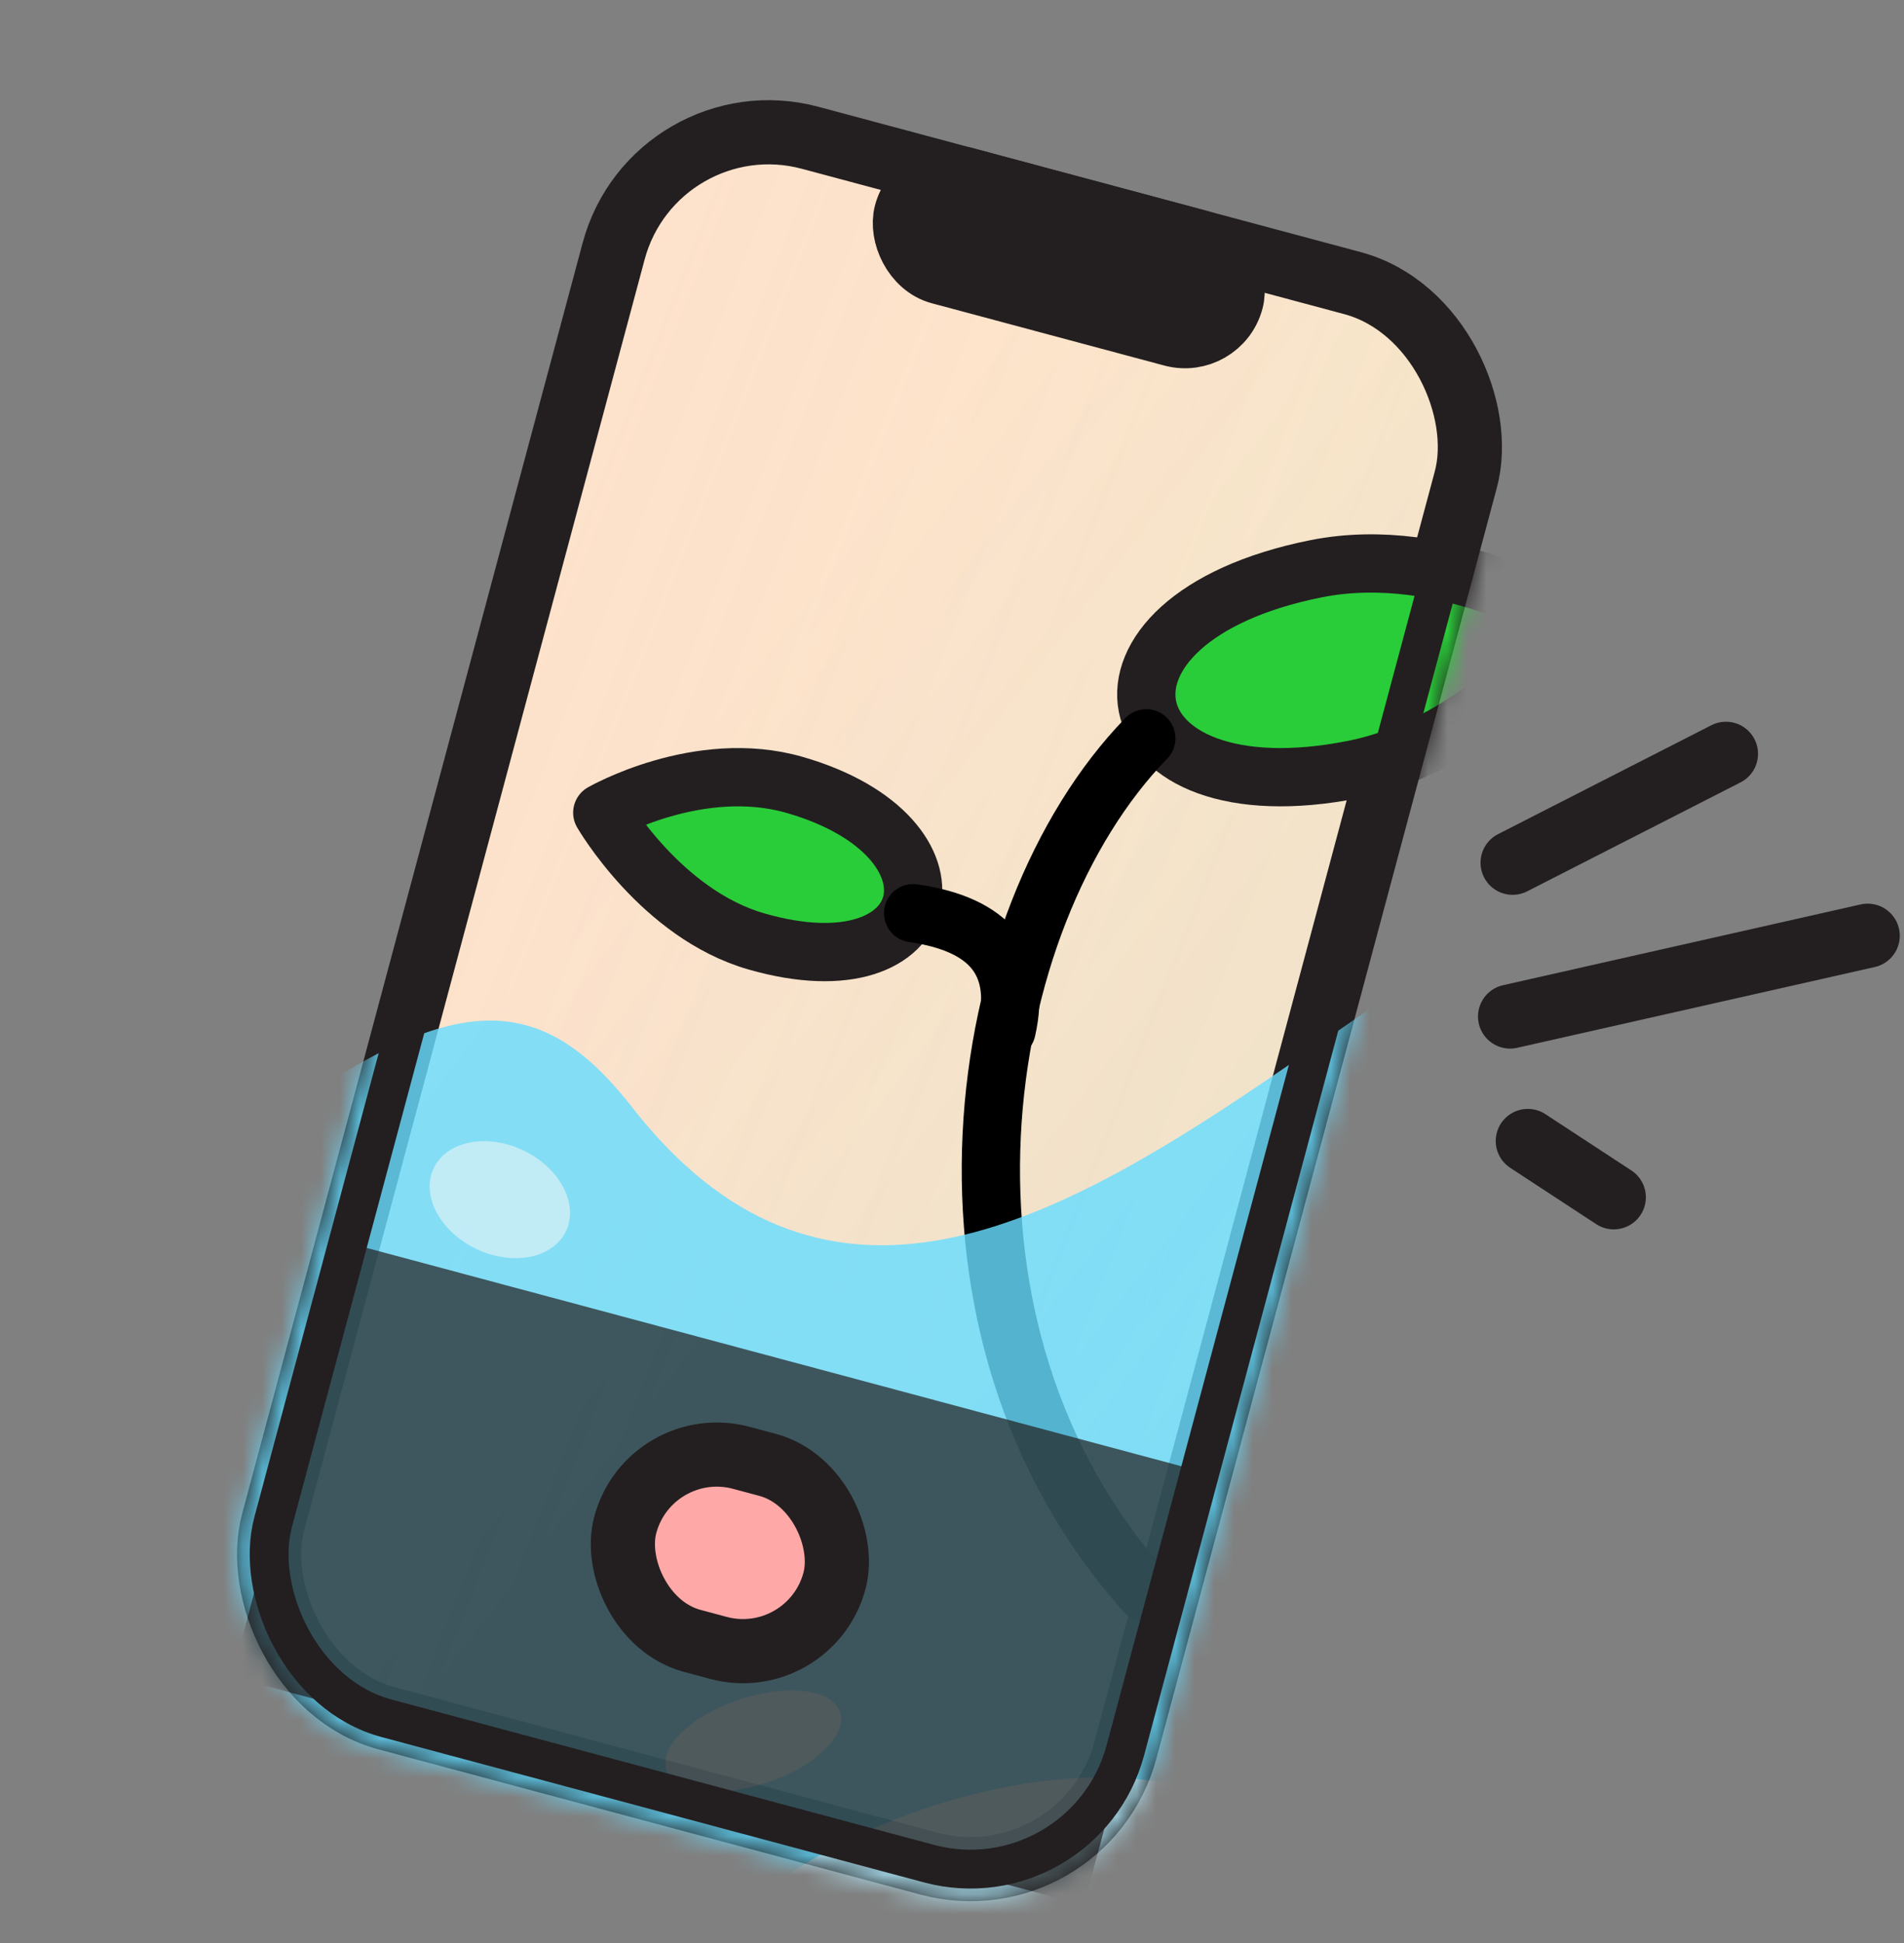 <svg width="98" height="100" viewBox="0 0 98 100" fill="none" xmlns="http://www.w3.org/2000/svg">
<rect x="0" y="0" width="98" height="100" fill="#808080" stroke="none"/>
<g clip-path="url(#clip0_951_7417)">
<rect x="33.721" y="4.954" width="45.41" height="84.214" rx="8.256" transform="rotate(15 33.721 4.954)" fill="#FFEAC8"/>
<rect x="33.721" y="4.954" width="45.41" height="84.214" rx="8.256" transform="rotate(15 33.721 4.954)" fill="url(#paint0_linear_951_7417)" fill-opacity="0.11"/>
<rect x="33.721" y="4.954" width="45.41" height="84.214" rx="8.256" transform="rotate(15 33.721 4.954)" fill="url(#paint1_linear_951_7417)" fill-opacity="0.11"/>
<rect x="33.721" y="4.954" width="45.41" height="84.214" rx="8.256" transform="rotate(15 33.721 4.954)" stroke="#231F20" stroke-width="3.303"/>
<mask id="mask0_951_7417" style="mask-type:alpha" maskUnits="userSpaceOnUse" x="12" y="5" width="66" height="93">
<rect x="33.721" y="4.954" width="45.41" height="84.214" rx="8.256" transform="rotate(15 33.721 4.954)" fill="white"/>
<rect x="33.721" y="4.954" width="45.41" height="84.214" rx="8.256" transform="rotate(15 33.721 4.954)" fill="url(#paint2_linear_951_7417)" fill-opacity="0.51"/>
<rect x="33.721" y="4.954" width="45.41" height="84.214" rx="8.256" transform="rotate(15 33.721 4.954)" stroke="black" stroke-width="3.303"/>
</mask>
<g mask="url(#mask0_951_7417)">
<path d="M67.743 29.271C74.515 27.923 81 32.036 81 32.036C81 32.036 76.463 38.246 69.681 39.599C56.925 42.141 54.763 31.861 67.743 29.271Z" fill="#29CD39" stroke="#231F20" stroke-width="3" stroke-linecap="round" stroke-linejoin="round"/>
<path d="M38.936 48.453C34.01 47.041 31 41.827 31 41.827C31 41.827 35.962 38.981 40.889 40.393C50.164 43.059 48.375 51.164 38.936 48.453Z" fill="#29CD39" stroke="#231F20" stroke-width="3" stroke-linecap="round" stroke-linejoin="round"/>
<path d="M59 38C49.962 47.31 46.82 68.48 59 82" stroke="black" stroke-width="3" stroke-miterlimit="10" stroke-linecap="round"/>
<path d="M51.812 53C52.583 49.563 50.979 47.563 47 47" stroke="black" stroke-width="3" stroke-miterlimit="10" stroke-linecap="round"/>
<g opacity="0.81">
<path d="M32.513 56.959C51.754 81.667 78.4 33.375 96.278 44.192C107.393 50.929 121.323 53.876 141.358 51.174C188.806 44.779 169.991 65.897 85.456 72.957C76.225 73.725 68.998 74.456 70.163 87.566C72.309 111.583 3.377 123.243 -24.258 104.073L-30.332 62.904C-33.883 38.835 -5.653 73.247 10.722 60.201C22.421 50.886 27.354 50.353 32.513 56.959Z" fill="#68DCFF"/>
<path opacity="0.5" d="M64.441 94.053C61.731 90.639 53.117 90.615 45.202 93.998C37.286 97.381 33.067 102.891 35.777 106.305C38.487 109.718 47.101 109.743 55.016 106.36C62.932 102.977 67.151 97.467 64.441 94.053Z" fill="white"/>
<path opacity="0.5" d="M43.05 87.775C42.24 86.755 39.667 86.747 37.303 87.757C34.938 88.768 33.679 90.414 34.489 91.434C35.299 92.455 37.872 92.463 40.236 91.452C42.6 90.442 43.86 88.795 43.05 87.775Z" fill="white"/>
<path opacity="0.5" d="M28.605 60.513C27.4 58.995 25.135 58.316 23.546 58.995C21.956 59.675 21.644 61.456 22.849 62.973C24.054 64.491 26.319 65.17 27.909 64.491C29.498 63.812 29.81 62.031 28.605 60.513Z" fill="white"/>
</g>
<rect x="17.908" y="63.968" width="45.41" height="23.118" transform="rotate(15 17.908 63.968)" fill="#231F20" fill-opacity="0.71"/>
</g>
<rect x="33.445" y="73.767" width="11.148" height="9.754" rx="4.877" transform="rotate(15 33.445 73.767)" fill="#FFA8A8" stroke="#231F20" stroke-width="3.303"/>
<rect x="47.278" y="8.586" width="17.338" height="4.954" rx="2.477" transform="rotate(15 47.278 8.586)" fill="#231F20" stroke="#231F20" stroke-width="3.303"/>
<rect x="33.721" y="4.954" width="45.41" height="84.214" rx="8.256" transform="rotate(15 33.721 4.954)" stroke="#231F20" stroke-width="2"/>
<path d="M77.855 44.402L88.835 38.796" stroke="#231F20" stroke-width="3.303" stroke-miterlimit="10" stroke-linecap="round"/>
<path d="M77.725 52.316L96.131 48.159" stroke="#231F20" stroke-width="3.303" stroke-miterlimit="10" stroke-linecap="round"/>
<path d="M78.638 58.723L83.062 61.62" stroke="#231F20" stroke-width="3.303" stroke-miterlimit="10" stroke-linecap="round"/>
</g>
<defs>
<linearGradient id="paint0_linear_951_7417" x1="14.793" y1="52.471" x2="82.504" y2="60.194" gradientUnits="userSpaceOnUse">
<stop stop-color="#FF8BEC"/>
<stop offset="1" stop-color="#AC6BFF" stop-opacity="0"/>
</linearGradient>
<linearGradient id="paint1_linear_951_7417" x1="47.486" y1="26.023" x2="116.447" y2="54.496" gradientUnits="userSpaceOnUse">
<stop stop-color="#128DFF" stop-opacity="0"/>
<stop offset="1" stop-color="#005EA3"/>
</linearGradient>
<linearGradient id="paint2_linear_951_7417" x1="31.317" y1="71.004" x2="81.935" y2="71.004" gradientUnits="userSpaceOnUse">
<stop stop-color="#FF9B4D"/>
<stop offset="0.474" stop-color="#FB7869"/>
<stop offset="1" stop-color="#F26B73"/>
</linearGradient>
<clipPath id="clip0_951_7417">
<rect width="97.49" height="100" fill="white" transform="translate(0.366)"/>
</clipPath>
</defs>
</svg>
